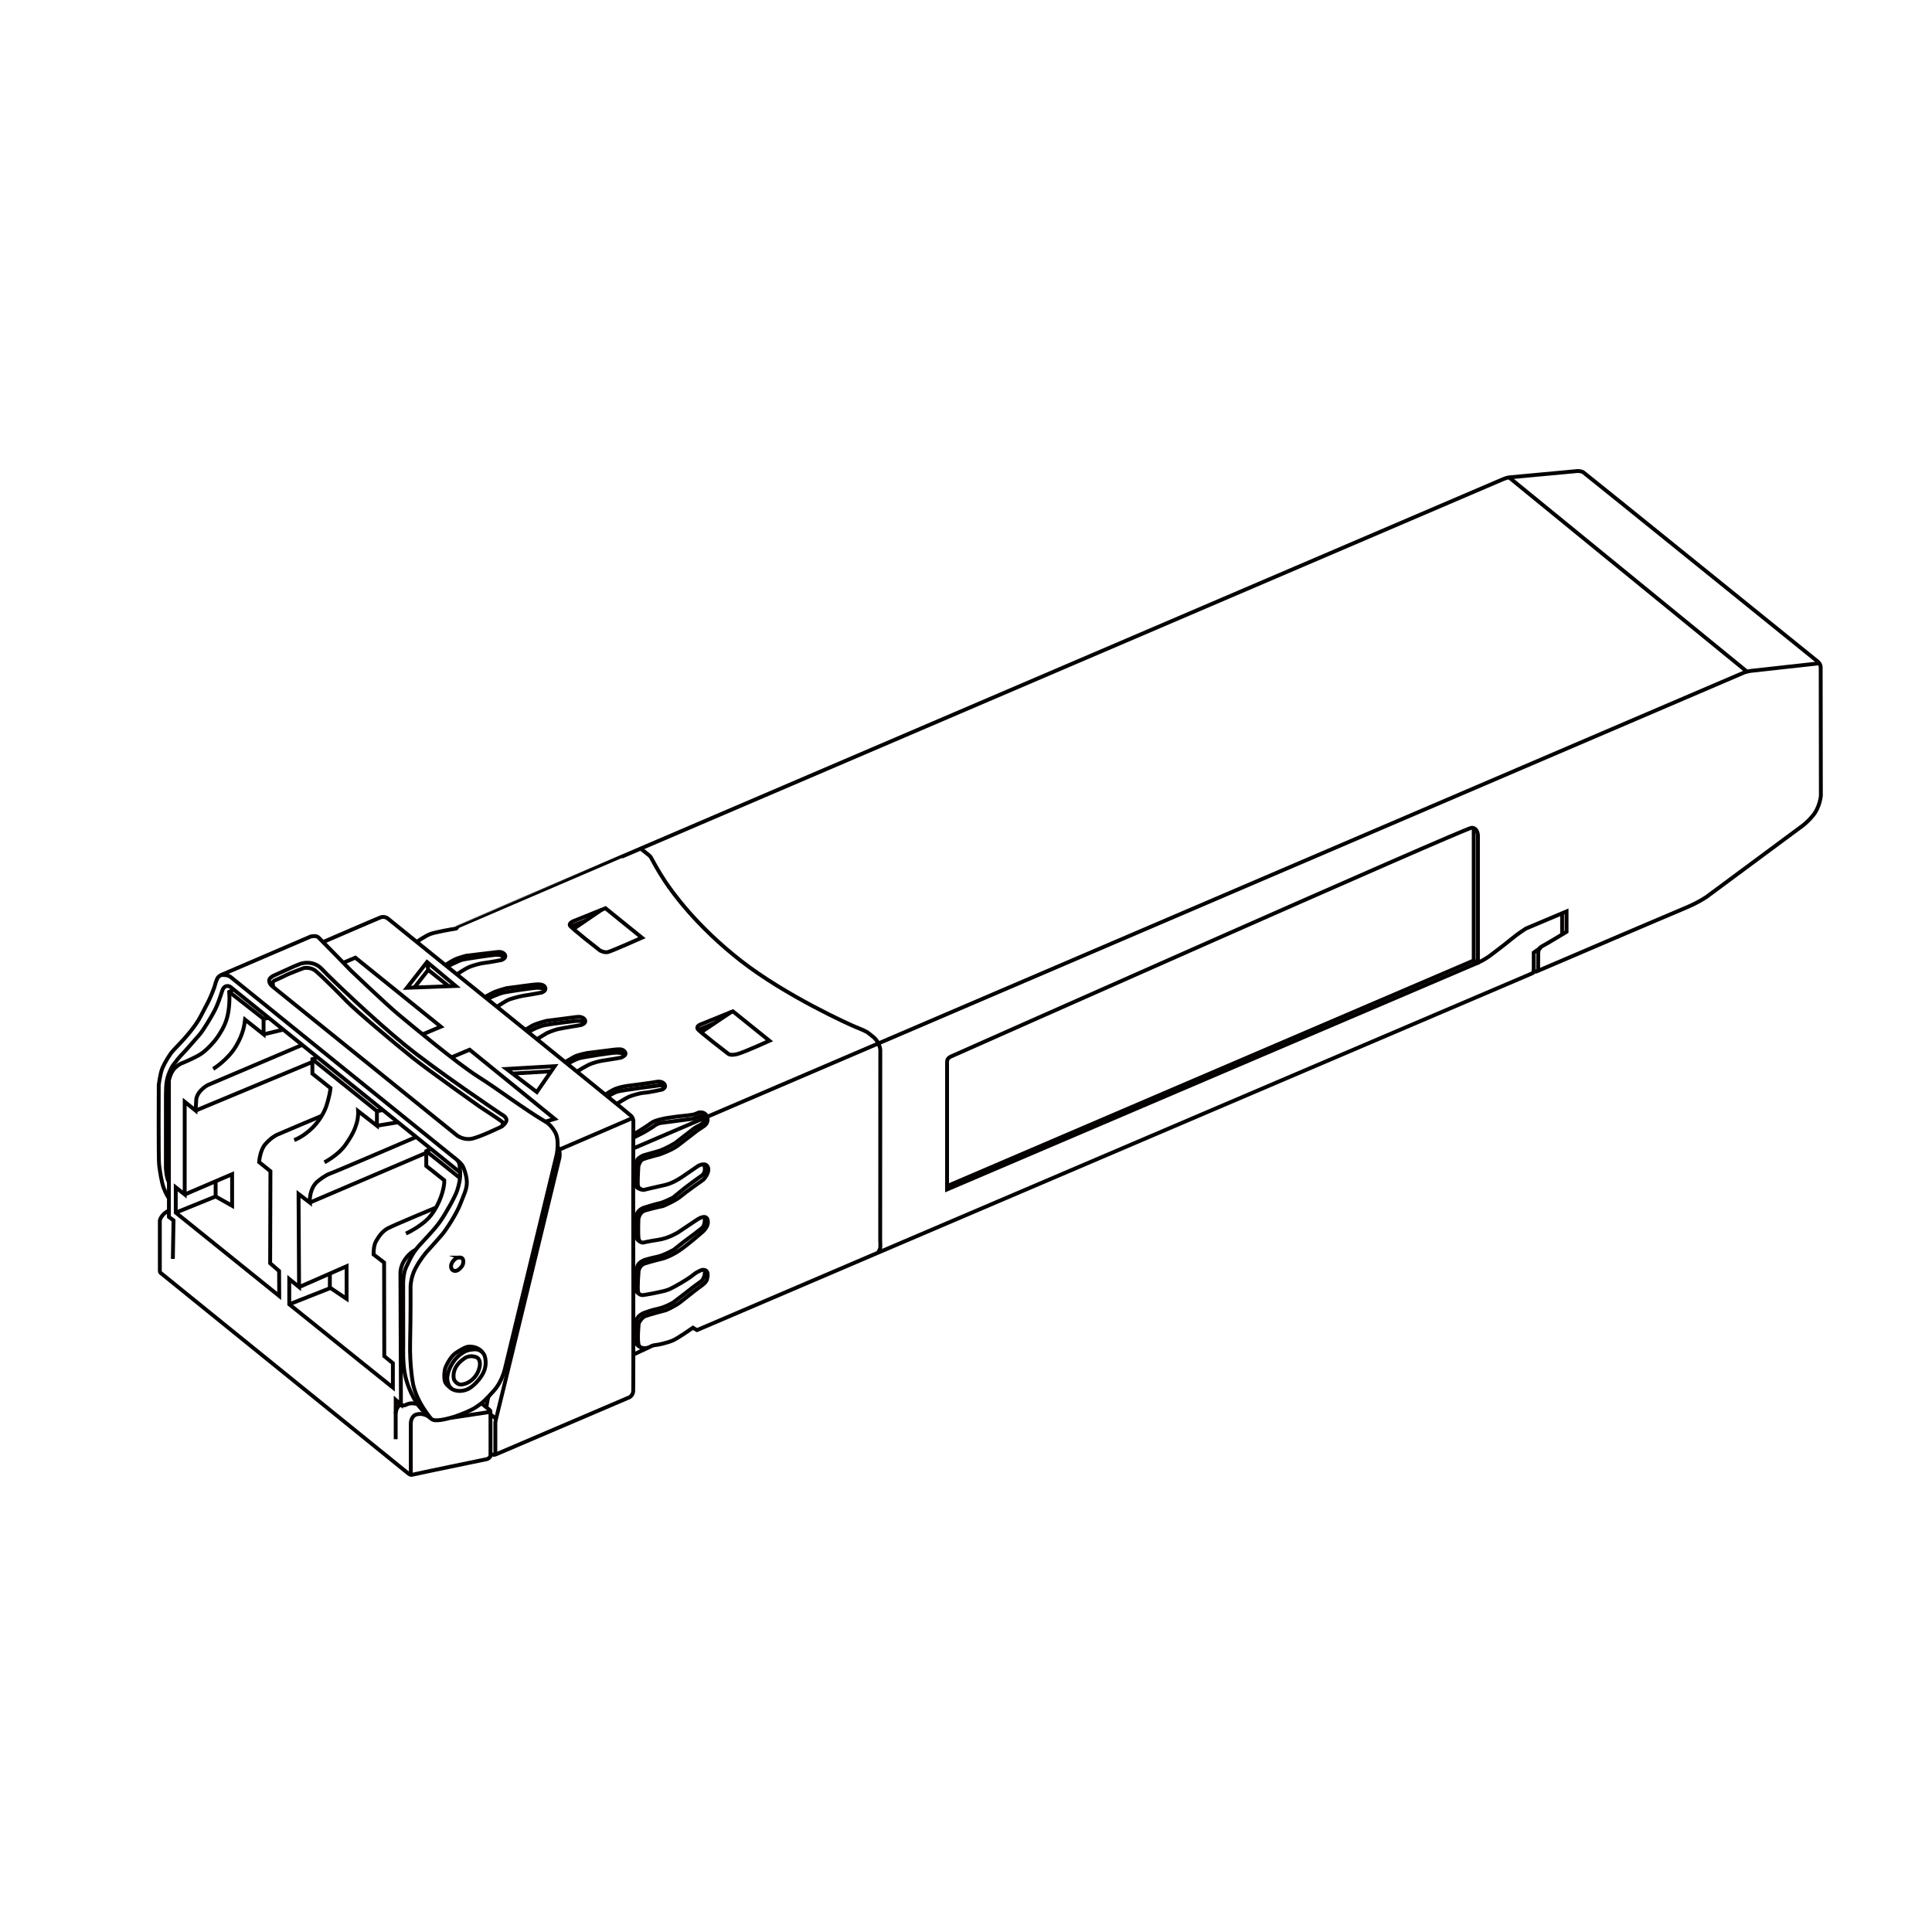 <?xml version="1.0" encoding="UTF-8"?>
<!-- Generator: Adobe Illustrator 25.0.0, SVG Export Plug-In . SVG Version: 6.00 Build 0)  -->
<svg xmlns="http://www.w3.org/2000/svg" xmlns:xlink="http://www.w3.org/1999/xlink" version="1.1" id="图层_1" x="0px" y="0px" viewBox="0 0 1000 1000" style="enable-background:new 0 0 1000 1000;" xml:space="preserve">
<style type="text/css">
	.st0{fill:none;stroke:#040000;stroke-width:2;stroke-linecap:round;stroke-linejoin:round;stroke-miterlimit:10;}
	.st1{fill:#040000;}
	.st2{fill:none;stroke:#040000;stroke-width:2;stroke-linecap:round;stroke-miterlimit:10;}
	.st3{fill:none;stroke:#040000;stroke-width:2;stroke-miterlimit:10;}
	.st4{stroke:#040000;stroke-width:2;stroke-miterlimit:10;}
</style>
<g>
	<path class="st3" d="M215.43,487.71c0,0,4.9-3.45,7.53-4.36c2.63-0.91,11.16-2.45,13.07-2.72c0,0,0.91-0.68,0.95-0.82   c0.05-0.14,540.53-231.58,540.53-231.58s2.31-1.02,3.56-1.13s35.41-3.29,35.41-3.29s1.93-0.07,3.02,0.64s121.46,98.05,121.46,98.05   s1.45,1.18,1.43,2.95c-0.02,1.77,0.09,66.45,0.09,66.45s-0.5,5.72-3.91,9.98c-3.4,4.27-6.94,6.53-6.94,6.53l-48.32,35.8   c0,0-4.08,2.9-11.43,5.94c-7.35,3.04-76.52,32.65-76.52,32.65s-0.5,0.29-0.77,0c-0.27-0.29-0.73-0.7-0.73-0.7l-0.32,1.42   c0,0-1.13,0.62-2.13,0.99c-1,0.36-339.27,144.87-339.27,144.87l-91.35,39.07c0,0-1.34-0.72-2.13-1.22c0,0-8.14,5.74-10.78,6.76   c-2.63,1.02-6.99,2.09-8.58,2.2c-1.59,0.11-3.09,1.02-3.09,1.02l-8.55,3.99"></path>
	<path class="st3" d="M87.34,626.57c-4.19,2.21-4.61,5.17-4.61,5.17s-0.03,24.94,0,25.96c0.03,1.02,0.51,1.23,0.51,1.23   l128.19,103.82l0.77,0.48c0,0,0.64,0.32,1.63,0c1-0.32,38.48-8.05,38.48-8.05s1.45-0.77,1.54-1.54s0-22.87,0-22.87   s0.08-0.54-0.33-0.88c-0.41-0.34-4.29-3.51-4.29-3.51"></path>
	<path class="st3" d="M89.47,651.61l0.34-19.94l-2.38-1.77v-70.65c0,0,0.78-4.29,3.23-6.57c2.45-2.28,4.25-2.65,4.25-2.65   s5.99-2.55,8.85-4.36s7.11-6.16,9.49-9.87c2.38-3.71,4.15-6.98,5-12.45c0.85-5.48,0.37-9.97,0.37-9.97l2.28-1.19"></path>
	<path class="st3" d="M253.88,752.34l1.2,0.61c0,0,0.73,0.23,1.66-0.2c0.93-0.43,69.1-29.54,69.1-29.54s1.72-0.86,1.91-3.09   c0.18-2.22,0-103.16,0-103.16l0.08-36.41c0,0,0.16-1.6-1.24-3.06C325.19,576.03,201,475.64,201,475.64l-0.68-0.52   c0,0-1.6-0.93-3.35-0.28c-1.75,0.65-29.8,12.78-29.8,12.78"></path>
	<path class="st3" d="M87.43,620.24c0,0-1.5-2.13-2.68-5.31c-1.18-3.18-2.04-9.07-2.4-12.16c-0.37-3.09-0.18-41.15-0.18-41.15   s0.73-6.08,1.91-8.8c1.18-2.72,3.81-7.26,5.58-9.07c1.77-1.81,5.67-6.08,5.67-6.08s5.94-6.44,8.58-11.71s4.31-7.49,7.03-14.93   c0,0,1.07-4.21,1.95-5.2c0.88-0.99,2.48-1.6,2.6-1.63s45.27-19.44,45.27-19.44s2.77-0.77,4.06,0.43   c1.29,1.2,16.78,17.14,16.78,17.14s18.1,17.29,24.33,22.49s30.49,25.45,41.35,32.33c10.86,6.87,23.79,16.78,35.02,23.41   c0,0,2.62,1.19,5.04,5.44s0.75,11.88,0.75,11.88l-26.54,109.79c0,0-1.36,7.03-5.85,12.07c-4.49,5.04-5.99,6.44-9.57,8.76   c-3.58,2.31-10.84,4.76-10.84,4.76s-6.9,2.22-10.21,1.86c0,0-1.67-0.11-2.6-1.57c-0.93-1.45-6.52-7.83-8.61-16.81   c0,0-1.91-9.12-1.59-22.32c0.32-13.2,0.23-28.36,0.23-28.36s0-4.76,2.54-9.57c2.54-4.81,5.72-8.44,5.72-8.44s6.13-6.72,8.3-9.35   c2.18-2.63,7.31-10.62,9.17-15.47s3.04-6.94,3.36-10.21c0.32-3.27-1.27-8.08-2.18-9.62c-0.91-1.54-4.13-4.13-5.08-4.81   c-0.95-0.68-114.98-92.92-114.98-92.92s-1.49-1.34-5.13-0.96"></path>
	<path class="st3" d="M454.44,648.38c0,0,0.97-1.56,1.15-2.33c0.18-0.77,0-3.95,0-3.95l0.05-98.82c0,0-0.41-3.86-3.45-6.4   c-3.04-2.54-3.63-2.81-3.63-2.81s-2.4-1.23-5.44-2.4c-3.04-1.18-36.43-16.24-59.67-34.39c-23.23-18.15-35.53-35.57-39.25-41.15   s-6.76-11.39-6.76-11.39s-0.77-1.5-1.27-1.86c-0.5-0.36-4.39-3.73-4.81-3.55"></path>
	<path class="st3" d="M236.16,651.28c0,0-1.93,0.98-2.65,3.46c0,0-0.41,2.11,1.09,2.86c0,0,1.43,0.82,3.13-0.71   c1.7-1.53,2.08-2.59,2.08-3.91c0-1.33-0.51-1.8-1.16-2.01C238.66,650.97,237.15,650.63,236.16,651.28z"></path>
	<path class="st3" d="M241.21,702.59c0,0-3.61,1.94-5.38,5.24c-1.77,3.3-0.82,6.23-0.82,6.23s1.36,2.99,4.25,2.52   c2.89-0.48,5.04-2.04,6.67-4.08c1.63-2.04,2.48-4.76,2.48-6.57s-0.85-3.2-2.08-3.54C245.12,702.05,243.73,701.54,241.21,702.59z"></path>
	<path class="st3" d="M240.04,699.87c0,0-3.29,1.73-5.68,5.44s-2.76,6.57-2.86,7.76c-0.1,1.19,0.37,4.93,2.89,6.13   c2.52,1.19,5.72,0.92,8.24-0.44c2.52-1.36,6.23-5.14,7.83-8.85c1.6-3.71,0.78-7.48,0.14-8.72c-0.65-1.25-2.31-2.85-4.87-2.78   C245.73,698.41,242.07,698.48,240.04,699.87z"></path>
	<line class="st3" x1="253.86" y1="730.77" x2="233.09" y2="733.9"></line>
	<path class="st3" d="M256.39,752.89v-16.63c0,0,0.33-2.09,0.6-2.81c0.27-0.73,32.62-134.4,32.62-134.4s0.58-3.04-0.98-5.58"></path>
	<line class="st3" x1="327.42" y1="578.69" x2="289.35" y2="595.1"></line>
	<path class="st3" d="M233.85,718.87c0,0-2.43-1.56-3.32-3.24c-0.88-1.68-0.59-5.76-0.11-7.31c0.48-1.54,2.7-6.1,5.44-7.99   c2.75-1.88,4.53-2.72,5.73-3.13c1.19-0.41,5.67-0.48,8.09,2.74"></path>
	<line class="st3" x1="256.76" y1="734.27" x2="253.86" y2="732.13"></line>
	<path class="st3" d="M251.76,728.44c0,0,0.62-4.33,1.06-5.56"></path>
	<path class="st3" d="M204.81,744.92V724.6l2.72,2.4l-0.27-67.65c0,0-0.32-3.58,2.36-7.49c2.68-3.9,5.81-5.08,5.81-5.08"></path>
	<path class="st3" d="M222.87,734.08c0,0-4.17-3.68-6.49-6.9c-2.31-3.22-5.22-8.8-6.62-15.06c-1.41-6.26-1.04-15.1-1.04-15.1   l-0.04-32.81c0,0,0-5.08,1.45-8.12s3.22-7.31,6.35-10.84c3.13-3.54,8.03-8.39,11.12-12.7c3.09-4.31,8.08-13.34,9.05-16.38   s1.74-6.31,1.52-9.62c-0.23-3.31-0.23-4.34-1.16-5.73"></path>
	<path class="st3" d="M225.35,625.17c0,0-21.61,8.98-24.64,10.62c-3.03,1.63-4.8,4.46-6.13,6.77s-1.21,6.76-1.21,6.76l5.44,4.17   l0.09,48.46l4.45,3.63v12.61l-53.63-43.1v-13.07l5.08,4.17l-0.27-48.19l5.81,4.45c0,0-0.54-7.71,4.63-11.43c0,0,3.24-2.7,6.03-3.65   s44.42-18.87,44.42-18.87"></path>
	<path class="st3" d="M210.12,638.48c0,0,8.39-3.74,12.89-9.39c4.49-5.65,7.15-13.95,6.94-18.17l-9.32-7.42v-7.69l2.45-1.23"></path>
	<line class="st3" x1="238.2" y1="609.84" x2="220.62" y2="595.81"></line>
	<path class="st3" d="M238.2,606.9l-118.3-95.56c0,0-1.97-2.11-3.95-0.2c0,0-0.57,0.45-1.09,2.18c-0.52,1.72-2.13,6.53-3.58,9.39   c-1.45,2.86-5.91,10.45-8.16,13c-2.25,2.55-7.42,8.54-8.51,9.56c-1.09,1.02-4.93,5.61-5.89,7.52c-0.95,1.91-2.01,4.29-2.48,7.21   c-0.48,2.93-0.37,10.75-0.37,10.75l-0.01,33.79c0,0,0.21,5.07,1.57,7.35"></path>
	<path class="st3" d="M156.42,540.84l-48.77,20.73c0,0-5.24,2.65-6.06,7.28l-0.34,5.99l-5.65-4.56v47.98l-4.63-3.68v13.07   l53.56,43.15l-0.07-12.93l-4.63-4.02l0.14-47.64l-5.85-4.7c0,0,0.41-6.06,3.13-9.19c2.72-3.13,5.04-4.42,6.13-4.97   c1.09-0.54,23.28-9.87,23.28-9.87"></path>
	<path class="st3" d="M152.29,590.09c0,0,4.77-1.63,9.74-6.67s6.8-10.69,6.8-10.69s1.77-5.1,2.25-9.53l-9.39-7.49v-7.49l2.71-0.94"></path>
	<path class="st3" d="M167.94,601.59c0,0,7.01-3.54,10.89-9.05c3.88-5.51,4.97-8.37,5.85-11.43c0.88-3.06,0.69-5.99,0.69-5.99   l9.72,7.55v-7.55l-33.42-26.88"></path>
	<line class="st3" x1="205.99" y1="580.88" x2="195.1" y2="582.67"></line>
	<line class="st3" x1="198.16" y1="574.56" x2="195.1" y2="575.12"></line>
	<line class="st3" x1="160.34" y1="622.46" x2="220.62" y2="596.69"></line>
	<line class="st3" x1="101.24" y1="574.84" x2="161.68" y2="549.66"></line>
	<path class="st3" d="M110.36,553.27c0,0,7.49-4.63,11.71-11.64c4.22-7.01,4.49-11.91,4.76-13.88l9.6,7.62v-8.03l-17.8-13.95"></path>
	<line class="st3" x1="146.62" y1="532.93" x2="136.43" y2="535.37"></line>
	<line class="st3" x1="139.13" y1="526.88" x2="136.43" y2="527.34"></line>
	<polyline class="st3" points="154.81,666.2 179.4,655.4 179.4,672.28 171.07,666.66 149.73,675.1  "></polyline>
	<polyline class="st3" points="95.6,618.27 120.14,607.76 120.14,624.1 111.61,619.29 90.97,627.66  "></polyline>
	<line class="st3" x1="170.73" y1="666.79" x2="170.73" y2="659.21"></line>
	<line class="st3" x1="111.61" y1="619.29" x2="111.61" y2="611.41"></line>
	<path class="st3" d="M212.63,763.35v-26.39c0,0-0.15-3.81,2.8-4.8c2.95-0.99,6.08,0.57,7.27,1.73"></path>
	<path class="st3" d="M204.81,731.62c0,0,0.18-3.69,2.72-4.62"></path>
	<path class="st3" d="M216.17,726.89c0,0-2.54-1.12-5.28-0.12c0,0-1.88,1.18-3.27,0.5"></path>
	<path class="st3" d="M152.29,500.14l-10.76,4.9c0,0-2.13,1.03-2.2,2.33c-0.07,1.29,0.54,2.35,2.45,3.81   c1.91,1.46,94.7,76.46,94.7,76.46s3.1,2.45,7.25,1.84c4.15-0.61,16.1-6.47,16.1-6.47s2.65-1.97,2.28-3.64   c-0.37-1.67-2.76-2.72-2.76-2.72s-33.62-22.57-49.82-35.8s-38.32-34.33-42.88-39.23s-10.71-2.9-10.71-2.9   S153.55,499.56,152.29,500.14z"></path>
	<polyline class="st3" points="233.65,547.29 243.08,543.33 287.11,579.13 282.28,580.56  "></polyline>
	<path class="st3" d="M259.82,583.01c0,0,0.95-1.63,0-2.45c-0.95-0.82-11.64-7.83-11.64-7.83s-26-18.36-34.85-25.44   c-8.85-7.09-29.2-24.17-33.83-29s-13.14-13.2-15.93-15.59s-6.33-1.63-6.33-1.63s-7.83,2.93-9.19,3.68s-5.51,2.59-5.51,2.59   s-2.2,0.41-1.03,3.27"></path>
	<polyline class="st3" points="177.68,498.31 183.94,495.69 228.18,531.42 218.69,535.37  "></polyline>
	<polygon class="st3" points="210.62,511.28 221.03,497.94 235.87,510.34  "></polygon>
	<polygon class="st3" points="262.14,553.27 287.11,551.84 277.86,565.25  "></polygon>
	<polyline class="st3" points="232.25,510.48 221.64,502.02 214.36,511.28  "></polyline>
	<line class="st3" x1="265.3" y1="555.68" x2="285.28" y2="554.5"></line>
	<line class="st3" x1="221.03" y1="497.94" x2="221.64" y2="502.02"></line>
	<path class="st3" d="M313.39,470.1l-16.74,6.74c0,0-2.25,0.95-1.7,2.18s15.59,12.93,15.59,12.93s2.18,1.29,4.15,0.82   s17.56-7.42,17.56-7.42L313.39,470.1z"></path>
	<path class="st3" d="M379.34,523.46l-16.95,6.87c0,0-2.11,0.88-1.29,2.25s15.93,12.93,15.93,12.93s1.16,1.02,4.83,0   c3.68-1.02,16.4-6.81,16.4-6.81L379.34,523.46z"></path>
	<line class="st3" x1="311.37" y1="470.91" x2="296.79" y2="480.85"></line>
	<line class="st3" x1="378.49" y1="523.8" x2="362.88" y2="534.29"></line>
	<line class="st3" x1="295.37" y1="479.54" x2="303.08" y2="476.56"></line>
	<line class="st3" x1="361.48" y1="533.01" x2="369.75" y2="529.67"></line>
	<path class="st3" d="M335.38,697.59c0,0-3.89,0.99-4.78-1.4c-0.88-2.38,0-11.23,0-11.23s1.36-2.93,3.4-3.74s10.69-3.06,10.69-3.06   s5.04-2.18,7.76-4.42c2.72-2.25,9.39-7.35,9.39-7.35s3.47-2.25,3.95-3.74c0.48-1.5,1.57-5.65-2.25-5.38c0,0-2.25,0.54-4.9,2.72   c-2.65,2.18-9.6,6.2-12.52,7.46c-2.93,1.25-12.8,2.82-12.8,2.82s-2.83,0.68-3.12-2.04c-0.29-2.72,0.33-10.4,0.33-10.4   s0.41-2.94,3.33-3.89c2.93-0.95,9.73-2.65,9.73-2.65s4.08-1.23,8.71-4.49c4.63-3.27,10.82-8.71,10.82-8.71s4.03-2.99,3.17-6.6   c-0.86-3.61-5.76,0-5.76,0l-9.6,6.4c0,0-4.7,2.99-10.07,3.81c-5.38,0.82-7.76,1.43-7.76,1.43s-2.25,0.48-2.59-2.25   c-0.34-2.72-0.07-9.87-0.07-9.87s0.41-3.47,3.33-4.42c2.93-0.95,9.53-2.38,9.53-2.38s6.33-2.65,9.05-4.97   c2.72-2.31,11.71-8.64,11.71-8.64s3.52-3.61,2.34-6.47s-4.99-0.68-4.99-0.68l-7.83,5.38c0,0-4.9,3.54-9.26,4.49   c-4.36,0.95-11.16,2.59-11.16,2.59s-2.98-0.14-3.06-2.99c-0.07-2.86,0.33-9.32,0.33-9.32s0.75-2.93,2.45-3.61   c1.7-0.68,8.51-2.45,8.51-2.45s6.33-2.18,9.53-4.63s9.95-7.69,9.95-7.69l3.86-2.59c0,0,1.77-1.29,1.5-3.54   c-0.27-2.25-1.77-3.68-4.49-3.27l-2.52,1.02c0,0-3.54,0.61-5.65,0.75c-2.11,0.14-8.64,1.13-8.64,1.13s-6.06,1.05-7.89,2.55   s-9.26,5.99-9.26,5.99"></path>
	<path class="st3" d="M319.18,571.38c0,0,4.96-3.14,6.46-3.75s5.58-1.91,8.03-2.04c2.45-0.14,9.05-1.63,9.05-1.63   s2.04-0.82,1.43-2.38c-0.61-1.57-2.79-1.97-4.29-1.63c-1.5,0.34-14.43,2.01-14.43,2.01s-5.04,0.58-8.03,2.14   c-2.99,1.57-4.03,2.56-4.03,2.56"></path>
	<path class="st3" d="M298.62,554.67c0,0,4.87-3.21,7.69-4.21c2.81-1,5.13-1.45,7.8-1.81s7.4-1.23,7.4-1.23s2.27-1,2.27-2   c0-1-1.09-2.13-2.5-2.27s-3.77,0.18-3.77,0.18l-13.7,1.72c0,0-5.08,1-6.72,2c-1.63,1-4.59,2.66-4.59,2.66"></path>
	<path class="st3" d="M277.91,537.87l5.17-3.16c0,0,3.25-1.45,5.55-2s12.05-2.13,12.05-2.13s2.36-0.68,2.27-2.09   c-0.09-1.41-2-2.18-3.18-2.18s-3.27,0.32-3.27,0.32l-13.7,1.77c0,0-5.14,1.27-7.51,2.59c-2.38,1.32-3.35,2.05-3.35,2.05"></path>
	<path class="st3" d="M257.25,521.15c0,0,4.27-3.13,6.68-3.95c2.4-0.82,6.4-1.81,8.3-2.04s8.26-1.45,8.26-1.45s2.22-0.82,1.77-2.43   c-0.45-1.61-2.63-1.79-3.86-1.79s-4.21,0.41-6.46,0.68c-2.25,0.27-9.8,1.32-9.8,1.32s-5.06,1.36-7.06,2.36c-2,1-4.1,2.23-4.1,2.23"></path>
	<path class="st3" d="M236.51,504.36c0,0,4.1-3.04,7.09-4.13c2.99-1.09,5.76-1.71,7.76-1.92s8.17-1.39,8.17-1.39s2.31-0.77,2-2.27   c-0.32-1.5-2.36-1.95-3.04-1.95c-0.68,0-2.86,0.27-2.86,0.27l-14.38,1.72c0,0-3.63,1-5.38,1.72c-1.75,0.73-5.34,3.1-5.34,3.1"></path>
	<path class="st3" d="M231.5,500.31c0,0,5.72-2.99,7.76-3.53c2.04-0.54,16.33-2.59,17.49-2.59s3.91-0.13,3.62,2.32"></path>
	<path class="st3" d="M252.19,517.05c0,0,5.73-2.71,8.52-3.32c2.79-0.61,15.31-2.38,16.95-2.45c1.63-0.07,3.94,0.07,3.91,1.8"></path>
	<path class="st3" d="M273.31,534.15c0,0,5.31-2.93,9.01-3.61c3.7-0.68,15.21-2.04,15.21-2.04s4.53-0.61,4.88,1.16"></path>
	<path class="st3" d="M293.69,550.67c0,0,3.77-2.16,5.88-2.84c2.11-0.68,17.63-3.06,19.53-2.99c1.91,0.07,4.13,0.32,3.87,1.73"></path>
	<path class="st3" d="M314.52,567.59c0,0,2.74-1.86,5.19-2.61s20.55-3.03,20.55-3.03s2.59-0.85,3.27,0.99"></path>
	<path class="st3" d="M327.42,589.07c0,0,4.28-2.11,5.91-2.99c1.63-0.88,4.97-3.06,4.97-3.06s1.77-1.57,4.15-1.84   s16.27-2.11,16.27-2.11l3.33-1.29c0,0,4.22-0.54,2.59,2.31c0,0-0.95,1.7-2.99,2.59s-4.15,2.72-4.15,2.72l-8.1,6.26   c0,0-5.44,3.27-8.64,4.15c-3.2,0.88-7.69,2.18-7.69,2.18s-3.06,1.29-3.4,2.82c-0.34,1.53-0.84,11.95-0.84,11.95s0.33,2.65,3.3,2.89   "></path>
	<path class="st3" d="M364.37,602.64c0,0,1.63,3.92-1.23,5.89c-2.86,1.97-8.64,6.33-8.64,6.33l-6.19,5.04c0,0-4.97,2.52-6.87,2.86   c-1.91,0.34-8.3,2.38-8.3,2.38s-3.13,1.09-3.68,3.81c-0.54,2.72,0,11.3,0,11.3s-0.01,1.58,1.9,2.39"></path>
	<path class="st3" d="M364.83,629.9c0,0,0.28,4.29-1.49,5.72c-1.77,1.43-6.33,4.9-7.62,5.79s-6.87,5.38-6.87,5.38   s-5.17,2.99-8.85,3.74s-6.4,1.63-6.4,1.63s-3.13,1.11-3.68,3.24c-0.54,2.13-0.72,12.04-0.72,12.04s0.04,1.5,1.57,2.19"></path>
	<path class="st3" d="M364.83,657.38c0,0,0.55,4.17-2.44,6.21c-2.99,2.04-5.58,4.15-6.53,4.9c-0.95,0.75-7.28,5.58-7.28,5.58   s-3.95,2.45-7.83,3.27s-7.49,2.25-7.49,2.25s-3.47,1.43-3.74,3.74s-0.31,10.55-0.31,10.55s-0.22,2.37,1.95,3.14"></path>
	<path class="st3" d="M327.42,594.58L902.98,348c0,0,2.04-0.61,3.2-0.75c1.16-0.14,35.51-3.94,35.51-3.94"></path>
	<line class="st3" x1="781.07" y1="247.09" x2="904.26" y2="347.65"></line>
	<path class="st3" d="M490.2,615.65l274.78-117.34v-66.05c0,0-0.18-3.81-3.27-3.81c-3.09,0-269.32,118.32-269.32,118.32   s-2.19,0.71-2.19,2.75C490.2,551.57,490.2,615.65,490.2,615.65z"></path>
	<polyline class="st3" points="490.2,613.93 762.8,497.14 762.8,428.45  "></polyline>
	<polyline class="st3" points="793.86,502.09 793.86,493.06 797.66,490.35  "></polyline>
	<line class="st3" x1="808.55" y1="483.67" x2="808.55" y2="472.85"></line>
	<path class="st3" d="M762.8,497.14l2.18,1.16c2.75-1.17,5.72-3.25,5.72-3.25s8.48-6.35,11.52-8.94c3.04-2.59,7.58-5.49,7.58-5.49   l21.05-8.89v10.57c0,0-10.74,6.51-12.65,7.46c-1.91,0.95-2,3.18-2,3.18l-0.06,9.51"></path>
</g>
</svg>
